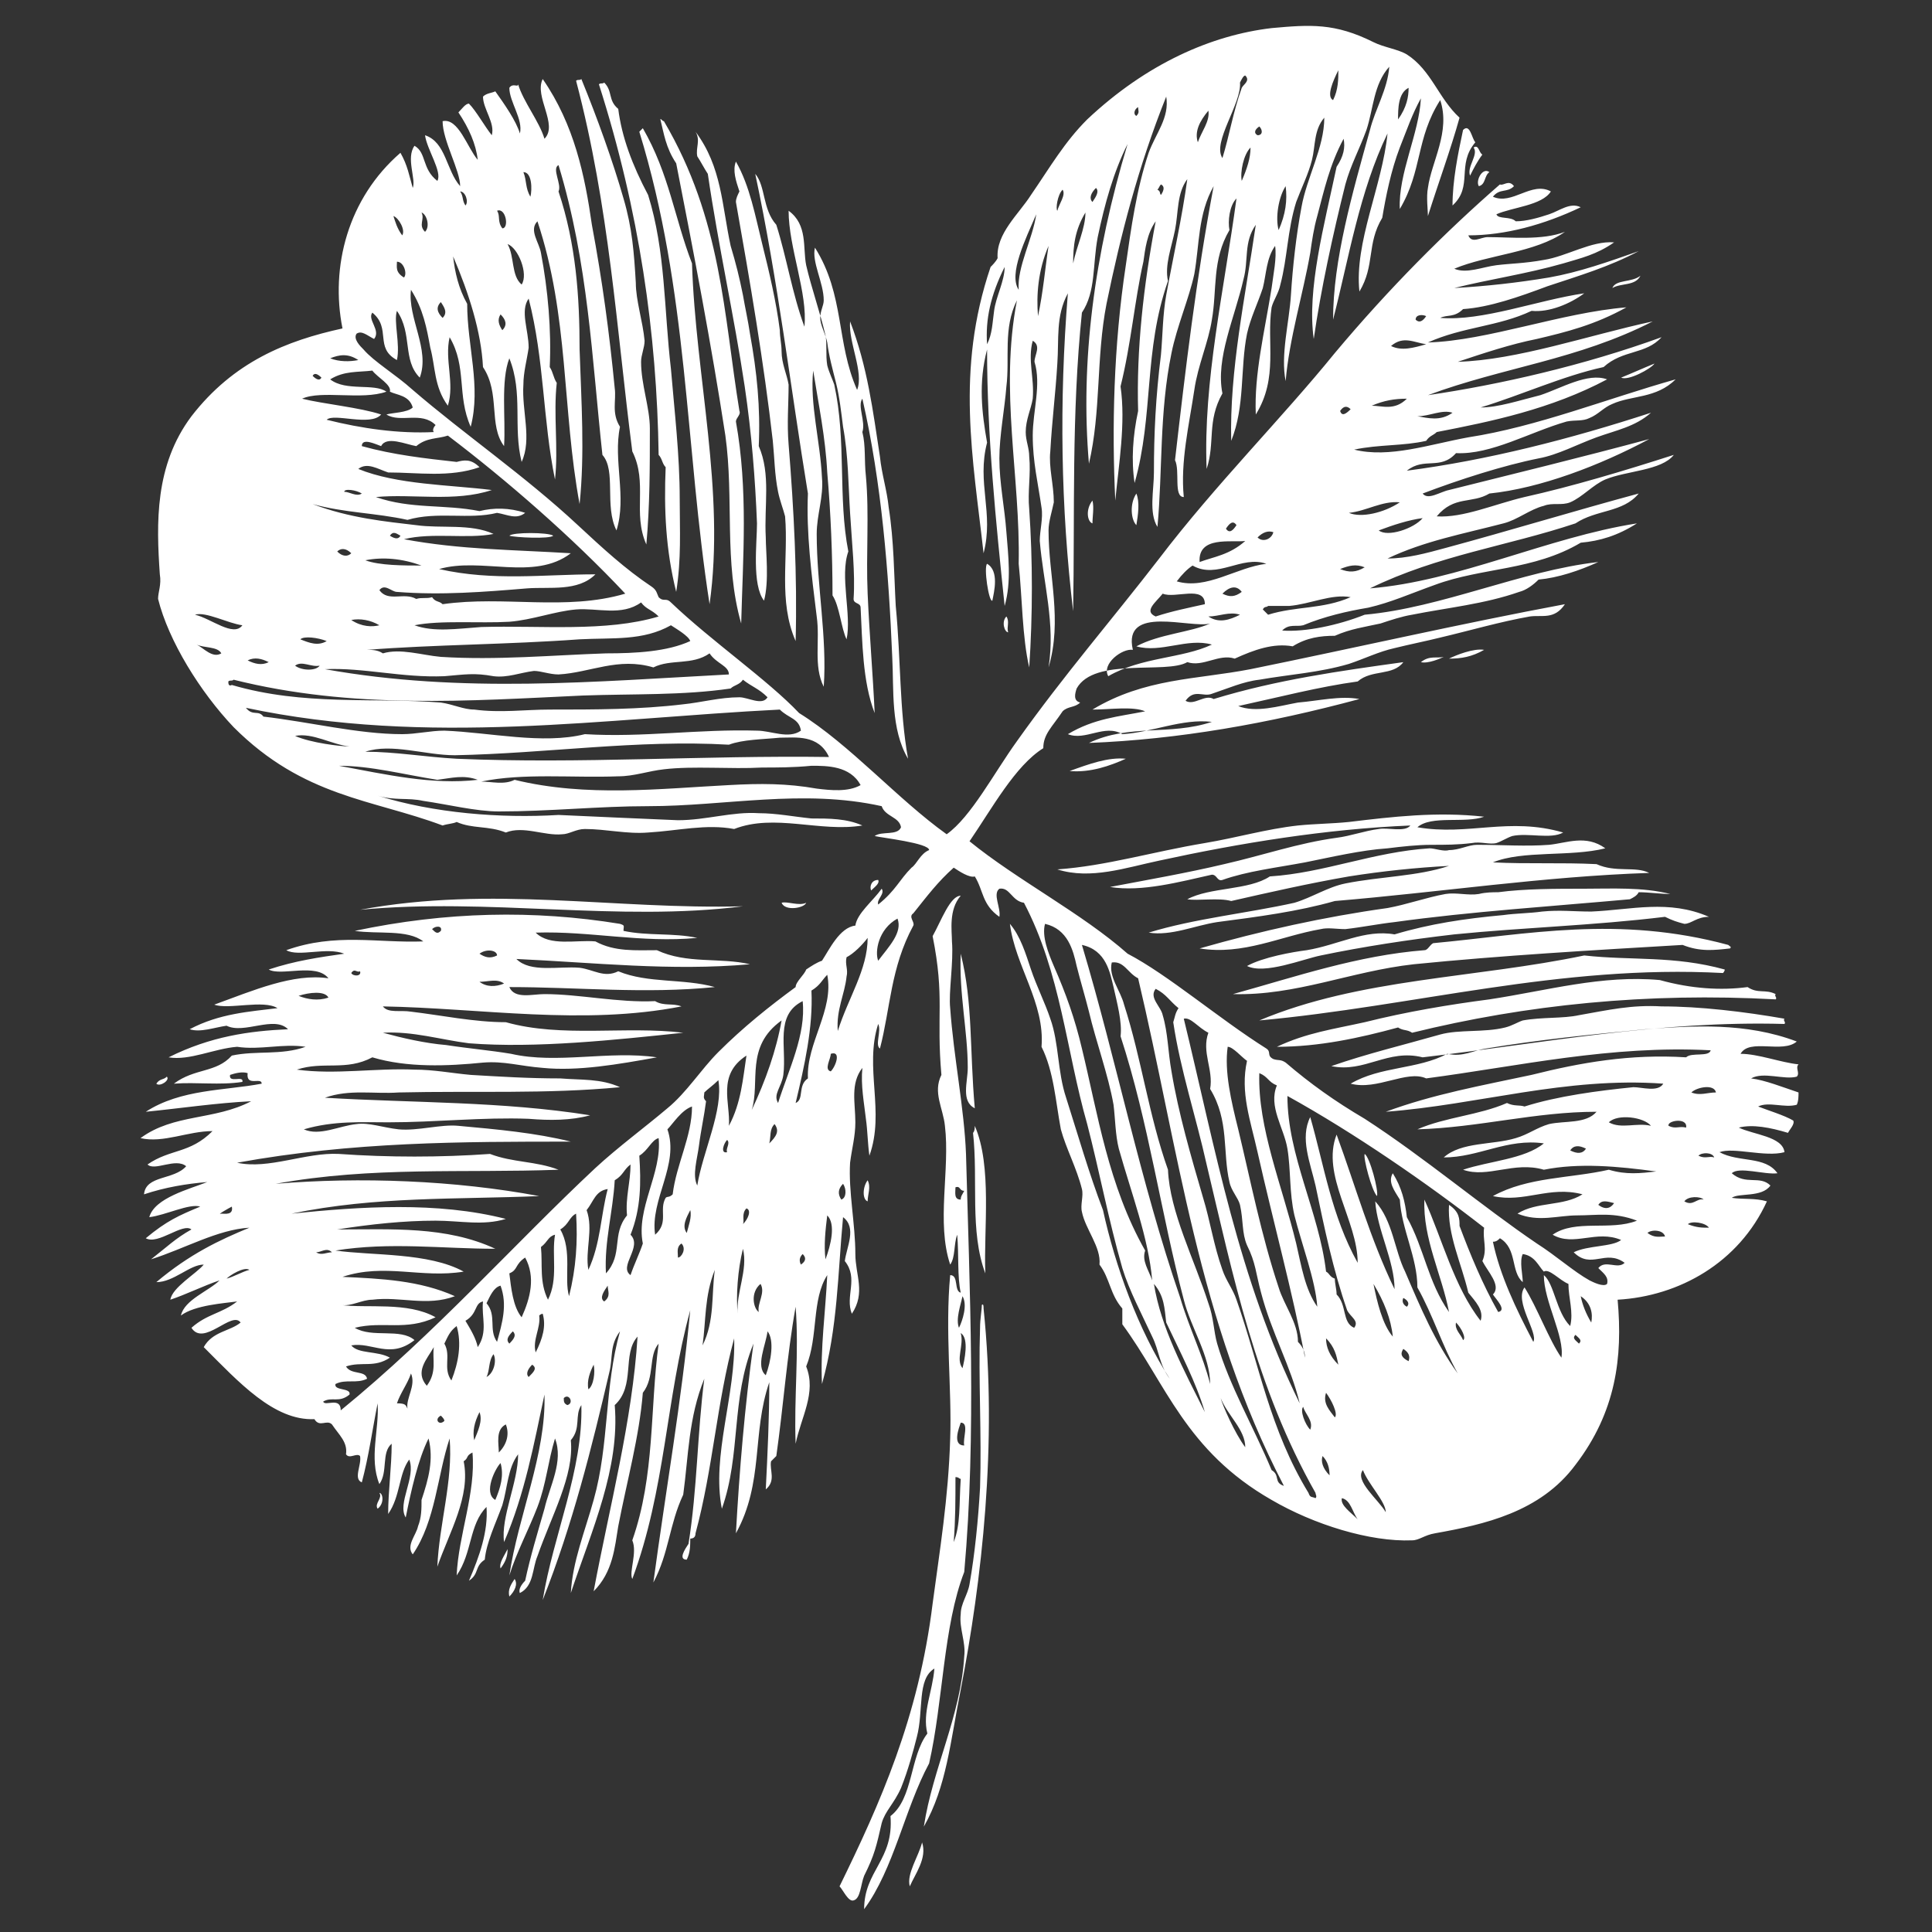 <?xml version="1.0" encoding="utf-8"?>
<!-- Generator: Adobe Illustrator 23.1.0, SVG Export Plug-In . SVG Version: 6.00 Build 0)  -->
<svg version="1.1" id="Layer_1" xmlns="http://www.w3.org/2000/svg" xmlns:xlink="http://www.w3.org/1999/xlink" x="0px" y="0px"
	 viewBox="0 0 110 110" style="enable-background:new 0 0 110 110;" xml:space="preserve">
<rect x="0" y="0" width="110" height="110" fill="#333333" stroke="none"/>
<style type="text/css">
	.clover-icon{fill-rule:evenodd;clip-rule:evenodd;fill:#FFFFFF;}
</style>
<path class="clover-icon" d="M53.1,53.3c0.7,3.5,0.2,4.5,0.5,7.9c-0.5,1,0.1,1.9,0.2,2.9c0.3,2.5-0.5,5.5,0.3,7.9c0.3-0.4,0.2-1.2,0.4-1.7
	c0.1,1.2,0,2.4,0.2,3.3c-0.4-0.1-0.1-1-0.6-1c-0.3,3.2,0.1,6.5,0,9.3c-0.1,3.4-0.6,6.4-1,9.4c-0.8,6.5-3,11.4-5.3,16.1
	c0.2,0.2,0.5,0.9,0.8,0.8c0.4-0.1,0.4-0.9,0.6-1.4c0.6-1.2,0.7-1.7,1-3c0.2-0.7,0.7-1.1,1.1-2c0.4-1,0.7-2.1,0.9-2.9
	c0.4-1.5,0-3.3,1-3.9c-0.1,1.3-0.7,2.5-0.4,3.7c-1,1.3-0.8,3.7-2.1,4.7c0.2,2.5-1.5,3.1-1.5,5.3c1.7-2.3,2.3-5.7,3.7-8.3
	c0.8-3.5,0.8-7.8,2-10.9c0.7-7.8,0.3-16.3,0.1-23.8c-0.1-2.6-0.7-5.5-0.9-8.3c-0.1-0.9,0.2-2.6,0.1-3.8C54.2,53,54,51.8,54.7,51
	C54.1,51,53.6,52.4,53.1,53.3L53.1,53.3z M54.4,67.6c0.3-0.1,0.2,0.2,0.5,0.2c-0.1,0.2-0.2,0.3-0.2,0.5
	C54.3,68.3,54.4,67.9,54.4,67.6L54.4,67.6z M70.9,82.4c0-1-1-1.8-1.4-2.8C69.6,80,70.3,81.6,70.9,82.4L70.9,82.4z M76,80.7
	c0.2-0.2-0.2-1-0.5-1.4C75.3,79.9,75.7,80.3,76,80.7L76,80.7z M83.3,76.3c0.2-0.1-0.1-0.7-0.4-1C82.8,75.7,83.2,76,83.3,76.3
	L83.3,76.3z M78.9,86.1c0-0.6-1-1.6-1.3-2.4C77.1,84.3,78.5,85.4,78.9,86.1L78.9,86.1z M68.6,80.4c-0.5-1.7-1.4-3.4-2.2-5.1
	c-0.1-0.8-0.1-1.5-0.7-2.2C66.1,75.6,67.4,78,68.6,80.4L68.6,80.4z M76.2,77.7c-0.1-0.5-0.2-1-0.7-1.5
	C75.5,76.7,75.7,77.2,76.2,77.7L76.2,77.7z M74.6,81.4c0.2-0.5-0.3-0.9-0.4-1.3C74,80.3,74.3,81.1,74.6,81.4L74.6,81.4z M80.1,74.4
	c0.2-0.2,0-0.4-0.2-0.5C79.8,74.1,79.9,74.3,80.1,74.4L80.1,74.4z M79.3,76.1c-0.1-1-0.5-2-1.1-3C78.4,74.1,78.7,75.4,79.3,76.1
	L79.3,76.1z M75.7,84c0-0.4-0.1-0.8-0.4-1.1C75.2,83.2,75.3,83.6,75.7,84L75.7,84z M80.2,77.5c0.1-0.3,0-0.5-0.3-0.7
	C79.7,77.1,79.8,77.3,80.2,77.5L80.2,77.5z M77.3,86.5c-0.3-0.4-0.4-1.1-0.9-1.2C76.3,85.7,76.9,86.1,77.3,86.5L77.3,86.5z
	 M90.6,75.3c0.1-0.5,0-1.1-0.6-1.5C90.1,74.3,90.3,74.8,90.6,75.3L90.6,75.3z M89.9,76.5c0.2-0.2,0-0.3-0.2-0.5
	C89.5,76.2,89.7,76.3,89.9,76.5L89.9,76.5z M68.9,78.8c0-1.6-1.1-3.2-1.5-4.8c-1.3-4.9-2-10.1-3.6-15c0.1-0.8-0.2-1.9-0.4-2.8
	c-0.2-0.8-0.4-2.1-1.8-2.4c2,6.7,3.3,13.4,5.6,20.1C67.7,75.6,68.5,77.2,68.9,78.8L68.9,78.8z M74,79.9c-0.5-2.1-1.6-4-2.2-6.3
	c-0.3-1.1-0.3-1.7-0.8-2.7c-0.3-0.7-0.2-1.4-0.4-2.3c-0.1-0.4-0.5-0.8-0.6-1.3c-0.4-1.7,0-3.5-1.1-5.3c0.2-1.1-0.5-2.1-0.1-3.2
	c-0.6-0.3-1-0.9-1.4-0.8C69.2,65.4,70.5,72.8,74,79.9L74,79.9z M73.1,84.6c-4.9-9.4-6-19.2-8.3-28.9c-0.6-0.3-0.8-1-1.5-0.9
	c-0.2,0.8,0.5,1.6,0.7,2.4c1,3.1,1.4,6.3,2.5,9.4c0.1,2.4,1.5,5.1,2.3,7.6c0.3,0.8,0.3,1.6,0.5,2.3c0.7,2.4,2.1,4.8,3.1,7.2
	C72.9,84,72.5,84.4,73.1,84.6L73.1,84.6z M77.7,65.7c0.3,0.2,0.8,2.1,0.7,2.4C78.1,67.8,77.6,65.9,77.7,65.7L77.7,65.7z M83,78.2
	c-0.9-1.6-1.4-3.3-2.3-4.9c0-1.7-0.9-3.3-1-5c-0.3-0.5-0.7-1-0.4-1.5c0.5,0.8,0.7,1.6,0.8,2.5c1,1.8,1.2,3.7,2.4,5.4
	c-0.4-2.1-1.5-4.2-1.4-6.4c1,2.2,1.7,5,3.2,6.9c0.2-0.6-0.3-1.1-0.7-1.6c-0.4-1.7-1.2-3.3-1.1-5c0.6,0.4,0.6,0.8,0.6,1.2
	c0.6,1.6,1.3,3.3,2.2,4.9c0.5-0.1-0.1-0.7-0.3-1c0.5-0.5-0.3-1.3-0.6-1.9c0.3-0.7,0-1.2,0.1-1.9c-3.2-2.5-7.4-5.4-11.2-7.5
	c0,3.4,1.8,6.6,2.2,10c0.2,0.1,0.2,0.3,0.5,0.4c0,0.3,0.1,0.6,0.1,0.9c0.6,0.6,0.3,1.6,1,1.9c0.3-0.4-0.2-0.6-0.4-1
	c-0.8-2.3-1.3-4.7-1.8-7.1c-0.3-1.3-0.9-2.7-0.3-3.9c0.8,2.8,1.2,5.6,2.7,8.3c0-2.4-2.1-5-1.2-7.3c1.1,3,1.9,5.9,3.3,8.8
	c0-1.6-1-3.4-1.1-5c1,1.1,1.1,2.8,1.7,4C80.9,74.5,81.7,76.4,83,78.2L83,78.2z M88.9,77.3c0.2-1.2-1-3.2-1-4.7
	c0.6,0.5,0.7,2.1,1.5,2.9c0.2-0.8-0.1-1.6-0.1-2.4c-0.5-0.2-1.1-0.9-1.4-0.7c-0.3-0.3-0.5-0.9-1.2-1c-0.2,0.4,0,1.2,0,1.6
	c-0.7-0.6-0.3-1.9-1.3-2.5c-0.1,0.1-0.2,0.2-0.4,0.2c0.4,1.9,1.3,3.8,2.3,5.7c0.3-0.5-1.1-2.3-0.5-3.1
	C87.5,74.4,88.2,76.3,88.9,77.3L88.9,77.3z M65.6,72.9c-0.2-2.4-1.2-5-1.9-7.5c-0.2-0.8-0.2-1.7-0.3-2.5c-0.3-1.7-1-3.6-1.4-5.3
	c-0.2-0.8-0.5-1.8-0.7-2.6c-0.2-0.9-0.5-2.1-1.8-2.4c-0.2,0.7,0.2,1.7,0.5,2.4c0.7,1.6,1.2,3,1.6,4.7c0.9,3.7,1.5,7.8,3.6,11.5
	C65,71.8,65.4,72.3,65.6,72.9L65.6,72.9z M75,74.4c-0.1-1.5-0.9-3.6-1.3-5.2c-0.3-1.3-0.2-2.6-0.4-3.8c-0.2-1.2-1.1-2.4-0.6-3.6
	c-0.5-0.2-0.5-0.5-1-0.7c-0.1,3.1,1.3,6.4,2.1,9.7C74.1,72.1,74.3,73.4,75,74.4L75,74.4z M74.3,77.3c-0.7-3.7-1.8-7.7-2.7-11.7
	c-0.4-1.8-1-3.4-0.6-5.2c-0.3-0.2-0.8-0.8-1.1-0.8c-0.2,1.4,0.2,3.1,0.6,4.7c0.7,2.9,1.3,6,2.3,9c0.3,1,1.1,2,1.1,3.1
	C74.2,76.7,74.3,77,74.3,77.3L74.3,77.3z M74.9,85.3c0.1-0.1,0-0.2,0-0.3c-3.4-6-4.7-12.4-6.2-18.7c-0.6-2.7-1.5-5.4-1.9-8.1
	c0.1-0.3,0.1-0.5,0.3-0.8c-0.5-0.4-0.7-0.8-1.3-1.1c-0.4,0.5,0.3,1,0.4,1.5c0.3,1,0.3,2.1,0.5,3.2c0.4,2.4,1.1,4.8,1.8,7.2
	c0.4,1.3,0.6,2.7,1.1,4.1c0.2,0.6,0.6,1.1,0.8,1.7c1.3,3.7,1.9,7.4,4.1,11C74.6,85.3,74.7,85.2,74.9,85.3L74.9,85.3z M90.3,65.4
	c-0.4-0.2-0.7-0.2-0.9,0.1C89.8,65.7,90.1,65.7,90.3,65.4L90.3,65.4z M94,64.1c-0.4-0.5-1.9-0.7-2.4-0.2
	C92.3,64.3,93.2,63.9,94,64.1L94,64.1z M91.9,68.5c-0.4-0.1-0.7-0.2-0.9,0.1C91.4,68.9,91.7,68.8,91.9,68.5L91.9,68.5z M96,64.2
	c0.1-0.6-1.1-0.4-1-0.1C95.4,64.3,95.6,64.1,96,64.2L96,64.2z M97.7,62.2c-0.1-0.5-1.1-0.3-1.4,0C96.8,62.4,97.2,62.2,97.7,62.2
	L97.7,62.2z M94.8,70.4c-0.1-0.4-0.8-0.4-1-0.2C94.2,70.5,94.5,70.4,94.8,70.4L94.8,70.4z M97.6,65.9c-0.1-0.3-0.7-0.3-0.9-0.1
	C97.1,66,97.3,65.8,97.6,65.9L97.6,65.9z M97,68.3c-0.2-0.2-0.9-0.2-1.1,0.1C96.4,68.7,96.6,68.2,97,68.3L97,68.3z M97.3,69.9
	c-0.2-0.3-1-0.4-1.2-0.2C96.6,69.9,96.9,69.9,97.3,69.9L97.3,69.9z M16.8,41.9c1-0.2,2.1,0.5,3.1,0.6C19.4,42.5,17.7,42.3,16.8,41.9
	L16.8,41.9z M17.1,36.4c0.2-0.2,1-0.1,1.5,0.1C18.1,36.8,17.6,36.6,17.1,36.4L17.1,36.4z M19.6,28c0-0.2,0.7-0.1,1,0.1
	C20.3,28.3,19.9,28,19.6,28L19.6,28z M11.1,35c0.6-0.2,1.9,0.5,2.7,0.6C13.3,36.3,12,35.2,11.1,35L11.1,35z M19.3,43.6
	c1.8,0,3.7,0.5,5.6,0.8c0.8-0.1,1.5-0.3,2.3,0C24.6,44.7,22,44.1,19.3,43.6L19.3,43.6z M20,35.3c0.5-0.1,1.1,0,1.6,0.3
	C21.2,35.7,20.6,35.7,20,35.3L20,35.3z M16.8,37.9c0.4-0.3,0.9,0.1,1.4,0C18,38.2,17.2,38.2,16.8,37.9L16.8,37.9z M22.2,30.5
	c0.2-0.3,0.4-0.1,0.6,0C22.7,30.7,22.5,30.7,22.2,30.5L22.2,30.5z M20.8,31.9c1-0.2,2.1-0.1,3.2,0.3C23,32.2,21.6,32.2,20.8,31.9
	L20.8,31.9z M14.1,37.6c0.4-0.2,0.8-0.1,1.2,0.1C14.9,37.9,14.5,37.8,14.1,37.6L14.1,37.6z M19.2,31.4c0.2-0.2,0.5-0.2,0.8,0.1
	C19.8,31.7,19.5,31.7,19.2,31.4L19.2,31.4z M11.2,36.7c0.4,0.2,1.2,0.1,1.4,0.5C12.1,37.5,11.6,36.9,11.2,36.7L11.2,36.7z
	 M18.8,20.4c0.5-0.2,1-0.3,1.6,0.1C19.9,20.6,19.3,20.6,18.8,20.4L18.8,20.4z M17.8,21.4c0.1-0.2,0.3-0.1,0.5,0.1
	C18.2,21.7,18,21.6,17.8,21.4L17.8,21.4z M20.8,42.8c1.5-0.5,3.4,0.2,5.1,0.2c5.2-0.1,10.4-0.9,15.6-0.6c0.8-0.3,1.9-0.3,2.9-0.4
	c0.9,0,2.2-0.2,2.8,1.1C40,43,33.1,43.5,26,43.2C24.2,43.1,22.5,42.8,20.8,42.8L20.8,42.8z M18.5,38.1c2.2-0.1,4.4,0.5,6.8,0.4
	c1.2-0.1,1.7-0.2,2.8,0c0.8,0.1,1.5-0.2,2.3-0.3c0.4,0,0.9,0.2,1.4,0.2c1.8-0.1,3.4-1,5.4-0.4c1-0.5,2.2-0.1,3.2-0.8
	c0.4,0.6,1.1,0.7,1.1,1.2C33.9,38.8,26.3,39.5,18.5,38.1L18.5,38.1z M14,40.3c10.4,2.2,20.4,0.6,30.4,0.1c0.5,0.5,1.1,0.5,1.2,1.2
	c-0.7,0.5-1.7,0-2.5,0c-3.3-0.1-6.5,0.4-9.8,0.2c-2.4,0.6-5.4-0.1-8-0.2c-0.8,0-1.6,0.2-2.4,0.2c-2.5,0-5.3-0.7-7.9-1
	C14.7,40.4,14.4,40.8,14,40.3L14,40.3z M31.5,30.5c-0.3-0.2-2.3-0.2-2.5,0C29.3,30.6,31.3,30.7,31.5,30.5L31.5,30.5z M17.8,28.7
	c1.8,0.5,3.6,0.5,5.4,0.9c1.7-0.5,3.5,0,5.1-0.4c0.6,0.1,1.1,0.4,1.6,0c-0.9-0.3-1.8-0.3-2.6-0.1c-2-0.4-3.9-0.1-5.9-0.8
	c2.1-0.2,4.5,0.3,6.6-0.4c-2.4-0.3-5.4-0.3-7.6-1.2c0.5-0.4,1.1,0,1.7,0.2c1.7,0,3.5,0.3,5.2-0.3c-0.5-0.5-0.9-0.4-1.3-0.3
	c-1.8-0.2-3.6-0.4-5.4-0.9c0-0.5,0.8-0.1,1.1,0c0.3-0.6,1.4-0.1,2,0c0.6-0.5,1.2-0.4,1.8-0.6c3.3,2.5,7.1,5.8,10.1,9
	c-3.4,1-6.9,0.1-10.4,0.6c-0.2-0.2-0.4-0.1-0.6-0.4c-0.3,0.1-0.6,0-0.9,0.1c-0.7-0.4-1.6,0.2-2.1-0.5c0.3-0.4,0.7,0.1,1,0.1
	c2.5,0.2,5,0,7.4-0.2c1.3-0.1,2.9,0.2,3.9-0.8c-2.9,0-5.8,0.4-8.9-0.3c2.4-0.7,5.4,0.7,7.5-0.9c-3.2-0.2-6.3-0.2-9.5-0.8
	c1.6-0.4,3.6,0,5.1-0.3c-1.3-0.6-3-0.3-4.4-0.5C22,29.7,19.9,29.5,17.8,28.7L17.8,28.7z M17.2,22.7c1.1-0.5,3.4,0.1,4.8-0.4
	c-0.7-0.5-2.3,0-3.2-0.7c0.8-0.5,1.6-0.4,2.4-0.5c0.3,0.4,1.1,0.8,1,1.2c0.4,0.2,1.1,0.2,1.3,0.9c-0.3,0.3-1.2,0.3-1.5,0.4
	c0.8,0.5,2-0.2,2.8,0.6c-0.1,0.1-0.2,0.3-0.1,0.4c-2,0.1-4.1-0.2-6.1-0.7c0.4-0.4,2.5,0.4,3.1-0.3C20.5,23.2,18.4,23,17.2,22.7
	L17.2,22.7z M27.4,44.5c2.4-0.5,5.2-0.2,7.8-0.3c0.9,0,1.7-0.3,2.6-0.4c1.7-0.2,3.8,0,5.6-0.1c0.8,0,1.8,0,2.8-0.1
	c0.9,0,2.2,0,2.8,1.1c-0.7,0.4-1.7,0.3-2.5,0.2c-1.7-0.3-3.2-0.3-5-0.2c-3.9,0.2-8.1,0.7-12.2-0.3C28.7,44.7,28,44.5,27.4,44.5
	L27.4,44.5z M23.6,35.6c1.5-0.3,3.7-0.1,5.4-0.2c1.3-0.1,2.6-0.6,3.8-0.7c1.2-0.1,2.6,0.4,3.7-0.4c0.3,0.4,0.6,0.4,1,0.8
	c-3,0.9-6.7,0.5-10.1,0.6C26,35.8,24.7,36,23.6,35.6L23.6,35.6z M20.9,37c3.8-0.3,8-0.3,12.1-0.6c1.9-0.1,3.6,0.1,5.2-0.8
	c0.3,0.2,1,0.6,1.1,0.9c-1.3,0.6-3.1,0.7-4.8,0.7c-3,0.1-6.2,0.4-9.4,0.2c-1.1-0.1-2.3-0.5-3.3-0.2C21.5,37,21.2,37,20.9,37L20.9,37
	z M13,38.8c0.1-0.1,0.2,0,0.3-0.1c6.8,1.7,13.4,1.2,19.9,0.9c2.8-0.1,5.7,0,8.4-0.4c0.2-0.2,0.5-0.2,0.7-0.5c0.5,0.4,0.9,0.5,1.4,1
	c-0.3,0.5-1.1,0-1.6,0c-1.1,0-2.2,0.3-3.2,0.4c-2.5,0.3-5,0.3-7.6,0.3c-1.4,0-2.8,0.2-4.3,0c-0.6,0-1.2-0.3-1.9-0.4
	c-3.9-0.3-7.8,0.2-11.9-1C13,39.1,13,38.9,13,38.8L13,38.8z M28.5,17.9c0.3,0.3,0.4,0.6,0.1,0.9C28.4,18.5,28.3,18.2,28.5,17.9
	L28.5,17.9z M28.9,13.9c0.6,0.2,1.2,1.7,0.8,2.3C29.1,15.7,29.3,14.6,28.9,13.9L28.9,13.9z M25.1,17.2c0.2,0.3,0.4,0.6,0.1,0.9
	C24.9,17.8,24.8,17.5,25.1,17.2L25.1,17.2z M28.3,12c0.5-0.2,0.7,1,0.3,1C28.3,12.6,28.5,12.3,28.3,12L28.3,12z M29.8,9.8
	c0.5,0,0.5,1,0.4,1.4C29.9,10.7,30,10.3,29.8,9.8L29.8,9.8z M22.6,14.9c0.4,0,0.6,0.7,0.4,0.9C22.5,15.5,22.6,15.2,22.6,14.9
	L22.6,14.9z M26.2,10.9c0.3,0,0.5,0.6,0.3,0.8C26.3,11.4,26.4,11.2,26.2,10.9L26.2,10.9z M24,12.1c0.3,0.1,0.5,0.8,0.2,1.1
	C23.8,12.8,24.2,12.5,24,12.1L24,12.1z M22.4,12.3c0.3,0.1,0.7,0.8,0.5,1.1C22.6,13,22.5,12.6,22.4,12.3L22.4,12.3z M18,71.3
	c0.3,0,0.6-0.3,0.9,0C18.6,71.3,18.3,71.5,18,71.3L18,71.3z M12.6,69.1c-0.3,0.1,0.4-0.3,0.6-0.4C13.3,69.2,12.8,69.1,12.6,69.1
	L12.6,69.1z M12.9,72.8c0.2-0.2,1-0.7,1.3-0.5C13.8,72.4,13.3,72.7,12.9,72.8L12.9,72.8z M27.3,55.9c0.5,0,1-0.2,1.4,0.1
	C28.2,56.2,27.7,56.2,27.3,55.9L27.3,55.9z M27.3,54.3c0.4-0.3,1-0.2,1,0.1C27.9,54.6,27.6,54.5,27.3,54.3L27.3,54.3z M24.6,52.9
	c0.2-0.2,0.6-0.2,0.5,0.1C24.9,53.2,24.8,53.1,24.6,52.9L24.6,52.9z M20,55.4c0.2-0.3,0.3,0,0.5-0.1C20.6,55.6,20.1,55.6,20,55.4
	L20,55.4z M17,56.7c0.6-0.2,1.5-0.3,1.7,0.1C18.1,57,17.5,56.9,17,56.7L17,56.7z M42.3,71.1c0.3,1.2-0.4,2.5-0.3,3.7
	C41.9,73.8,42,72.3,42.3,71.1L42.3,71.1z M43.7,75.8c0.4,0.5,0.2,1.7-0.1,2.5C43,77.8,43.6,76.6,43.7,75.8L43.7,75.8z M45.7,71.4
	c0.2,0.2,0.2,0.4-0.1,0.6C45.5,71.8,45.5,71.6,45.7,71.4L45.7,71.4z M43.3,73.1c0.3,0.5-0.2,1.1-0.1,1.6
	C42.9,74.5,42.7,73.6,43.3,73.1L43.3,73.1z M47.1,69.2c0.5,0.5,0.2,1.7-0.1,2.5C46.9,70.9,47,70,47.1,69.2L47.1,69.2z M48,67.4
	c0.2,0.3,0.2,0.8-0.1,0.9C47.7,68,47.7,67.7,48,67.4L48,67.4z M28.5,83.3c0.2,0.7,0,1.4-0.3,2.1C27.5,85,28.2,83.6,28.5,83.3
	L28.5,83.3z M40.7,72.3c-0.2,1.4,0,2.9-0.7,4.3C40.2,75.2,40.1,73.8,40.7,72.3L40.7,72.3z M32.1,79.6c0.3-0.3,0.6,0.3,0.2,0.4
	C32.1,79.9,32.1,79.8,32.1,79.6L32.1,79.6z M33.8,77.7c0.1,0.4,0,1.2-0.3,1.4C33.4,78.6,33.6,78.1,33.8,77.7L33.8,77.7z M28.8,81.1
	c0.2,0.5,0.1,1.1-0.4,1.6C28.4,82.2,28.2,81.4,28.8,81.1L28.8,81.1z M42.5,68.8c0.3,0.1,0.1,0.6-0.2,0.9
	C42.4,69.5,42.2,69.1,42.5,68.8L42.5,68.8z M38.8,70.8c0.3,0.3,0,0.8-0.2,0.8C38.6,71.3,38.5,71,38.8,70.8L38.8,70.8z M27.3,80.4
	c0.2,0.5-0.1,1.1-0.3,1.6C26.9,81.5,27,81,27.3,80.4L27.3,80.4z M30.3,77.7c0.3,0.2,0.1,0.4-0.2,0.7C29.9,78.2,30.1,77.9,30.3,77.7
	L30.3,77.7z M34.6,73.2c0,0.3,0.2,0.6-0.2,0.9C34.1,73.9,34.4,73.5,34.6,73.2L34.6,73.2z M39.3,68.9c0.1,0.4-0.1,0.9-0.2,1.3
	C38.8,69.8,39.1,69.3,39.3,68.9L39.3,68.9z M25.1,80.6c0.1,0.1,0.2,0.2,0.2,0.3C25,81.2,24.7,80.8,25.1,80.6L25.1,80.6z M44.1,64
	c0.3,0.4,0.1,0.7-0.3,1.1C43.9,64.7,43.8,64.3,44.1,64L44.1,64z M30.7,74.9c0.1-0.1,0.2-0.1,0.2-0.1c0.2,0.7,0,1.4-0.4,2.2
	C30.3,76.3,30.8,75.6,30.7,74.9L30.7,74.9z M28.1,77.1c0.2,0.4,0,1.1-0.4,1.3C27.9,78,27.8,77.5,28.1,77.1L28.1,77.1z M29.2,75.8
	c0.2,0.2,0.1,0.4-0.2,0.7C28.8,76.3,28.9,76.1,29.2,75.8L29.2,75.8z M47.3,60c0.6-0.2,0.3,0.7,0,1C46.9,60.9,47.3,60.3,47.3,60
	L47.3,60z M41.4,64.9c0.2,0.2-0.1,0.5,0,0.7C41,65.7,41.2,65.1,41.4,64.9L41.4,64.9z M27.5,74.1c-0.1,0.9,0.3,1.7-0.3,2.6
	c-0.1-0.5-0.4-1-0.7-1.5C27.2,74.8,27,74.2,27.5,74.1L27.5,74.1z M37.5,64.8c0.2,2-1.3,4-0.9,6c-0.2,0.6-0.5,1.2-0.7,1.8
	c-0.7-0.5,0.7-1.6,0-2.3c0.6-1.5,0.6-3,0.5-4.5C36.9,65.5,37.1,64.9,37.5,64.8L37.5,64.8z M22.6,79.9c0.2-0.6,0.6-1.1,0.8-1.7
	c0.3,0.7-0.3,1.4-0.2,2C23.1,80,23.1,79.9,22.6,79.9L22.6,79.9z M24.7,76.7c-0.1,0.7,0.2,1.4-0.4,2.2C23.6,78.1,24.3,77.4,24.7,76.7
	L24.7,76.7z M26,75.5c0.3,1,0.1,2.1-0.3,3.1c-0.5-0.7,0-1.4-0.4-2.1C25.5,76.1,25.6,75.8,26,75.5L26,75.5z M28.5,73.2
	c0.4,1.1,0.1,2.1-0.2,3.2c-0.5-0.7,0-1.5-0.6-2.2C27.9,73.8,28.1,73.3,28.5,73.2L28.5,73.2z M31.6,70.3c-0.2,1.2,0.2,2.5-0.4,3.7
	c-0.5-1-0.3-2-0.4-3C31.2,70.7,31.2,70.4,31.6,70.3L31.6,70.3z M29.9,71.6c0.6,1.1,0.3,2.3-0.2,3.4c-0.5-0.6-0.6-1.7-0.7-2.5
	C29.5,72.3,29.3,72,29.9,71.6L29.9,71.6z M35.9,66.3c0,1-0.3,1.9-0.2,2.9c-0.9,1.1-0.2,2.2-1.2,3.3c-0.1-1.8,0.4-3.5,0.5-5.3
	C35.5,66.9,35.5,66.6,35.9,66.3L35.9,66.3z M34.6,67.7c-0.4,1.5-0.4,3.1-1.1,4.6c-0.2-1.1,0.3-2.3-0.1-3.4
	C33.8,68.4,33.9,67.8,34.6,67.7L34.6,67.7z M32.8,69.1c0.1,1.6,0,3.1-0.4,4.7c-0.3-1,0.2-2.6-0.5-3.8C32.4,69.7,32.4,69.3,32.8,69.1
	L32.8,69.1z M39.4,63c0,1.7-0.9,3.3-1.1,5c-0.2,0.2-0.3,0.1-0.4,0.2c-0.4,0.7,0.2,1.4-0.6,2.1c-0.3-2,1.4-4,0.7-6
	C38.3,64,38.8,63.2,39.4,63L39.4,63z M40.9,61.5c0.3,1.7-0.9,4.1-1.2,6c-0.3-0.6,0-1.5,0.1-2.3c0.1-0.8,0.3-1.7,0.4-2.5
	c-0.2-0.2-0.1-0.3-0.1-0.5C40.3,62,40.6,61.8,40.9,61.5L40.9,61.5z M42.5,60.1c-0.2,1.3-0.3,2.7-1,4C41.6,62.8,40.8,61.2,42.5,60.1
	L42.5,60.1z M44.5,58.1c-0.3,1.7-0.9,3.4-1.7,5.1C43.3,61.6,42.4,59.6,44.5,58.1L44.5,58.1z M51.1,52.3c0.3,0.8-0.5,1.6-1.1,2.4
	C49.8,54.2,50,52.9,51.1,52.3L51.1,52.3z M47.1,55.5c0.4,2-1.2,3.9-1.1,5.9c-0.6,0.4-0.2,1.2-0.7,1.4c0.5-2.1,1-4.3,0.9-6.4
	C46.7,56.1,46.8,55.8,47.1,55.5L47.1,55.5z M45.7,57c0.2,1.9-0.8,3.9-1.4,5.8c-0.3-0.5,0.2-0.9,0.3-1.6C44.8,59.6,44.1,57.8,45.7,57
	L45.7,57z M48.2,54.5c0.4-0.2,0.9-0.7,1.2-1.1c0,1.8-1.1,3.4-1.7,5.3c-0.1-1.2,0.4-2.1,0.5-3.1C48.3,55.2,48.1,54.9,48.2,54.5
	L48.2,54.5z M60.5,10.8c0.2,0.3-0.2,0.8-0.3,1.2C60.1,11.9,60.2,11.1,60.5,10.8L60.5,10.8z M59,12.2c-0.2,1.4-1.1,3-1,4.3
	C57.4,15.6,58.4,13.6,59,12.2L59,12.2z M76.2,4c0,0.5,0,1.1-0.3,1.7C75.5,5.5,75.9,4.6,76.2,4L76.2,4z M71.2,8.4
	c0,0.6-0.2,1.2-0.5,1.9C70.6,9.8,70.8,8.8,71.2,8.4L71.2,8.4z M71.7,7.2c0.2,0.2,0.2,0.5-0.1,0.5C71.4,7.6,71.4,7.4,71.7,7.2
	L71.7,7.2z M65.9,10.8c0.1-0.1,0.1-0.2,0.2-0.3c0.2,0.1,0.2,0.3,0,0.6C66,11,66.1,10.9,65.9,10.8L65.9,10.8z M70.9,4.3
	c0.3,0.3-0.1,0.5-0.2,0.7C70.2,6.4,70,7.7,69.6,9c-0.6-0.9,1.1-3.1,1-4.3C70.7,4.5,70.8,4.3,70.9,4.3L70.9,4.3z M68.8,6.3
	c0.1,0.6-0.4,1.2-0.6,1.8C68,7.5,68.3,6.9,68.8,6.3L68.8,6.3z M61.8,12.1c0,0.9-0.5,1.9-0.7,2.9C61.1,14,61.2,13.1,61.8,12.1
	L61.8,12.1z M59.7,14c-0.2,1.3-0.3,2.6-0.6,4C59,16.8,59.1,15.4,59.7,14L59.7,14z M62.4,10.7c0.2,0.2,0,0.5-0.2,0.8
	C62,11.3,62.1,11,62.4,10.7L62.4,10.7z M64.8,6.1c0,0.2,0.1,0.3-0.1,0.5C64.5,6.5,64.6,6.2,64.8,6.1L64.8,6.1z M57.2,15.2
	c0,0.8-0.5,1.7-0.6,2.5c-0.1,0.7-0.1,1.3-0.4,1.9C56.1,18.2,56.4,16.8,57.2,15.2L57.2,15.2z M80.2,5c0,0.5-0.1,1.1-0.6,1.8
	C79.6,6.2,79.6,5.3,80.2,5L80.2,5z M73.2,10.6c0.1,0.8,0,1.6-0.4,2.5C72.6,12.4,72.8,11.2,73.2,10.6L73.2,10.6z M78.5,30.2
	c0.8-0.3,1.7-0.6,2.5-0.7C80.5,30.1,79,30.6,78.5,30.2L78.5,30.2z M76.3,32.4c0.5-0.2,0.9-0.3,1.4-0.1
	C77.2,32.6,76.8,32.6,76.3,32.4L76.3,32.4z M76.8,29.2c1-0.1,1.9-0.7,2.9-0.6C78.8,29.2,77.5,29.5,76.8,29.2L76.8,29.2z M71.9,34.7
	c0.1-0.2,0.2-0.1,0.3-0.2c0.4,0,0.8,0,1.2,0c1.2-0.1,2.4-0.7,3.5-0.5c-1.6,0.7-3.1,0.5-4.7,1C72.1,34.9,72,34.8,71.9,34.7L71.9,34.7
	z M80.7,23.7c0.7,0,1.4-0.4,2-0.2C82,24,81.3,23.8,80.7,23.7L80.7,23.7z M68.8,35.1c0.6,0,1.2-0.3,1.8-0.1
	C70,35.3,69.4,35.5,68.8,35.1L68.8,35.1z M69.6,33.8c0.4-0.4,0.8-0.5,1.1-0.1C70.3,34,70,34,69.6,33.8L69.6,33.8z M78.1,23.1
	c0.7-0.3,1.3-0.4,2-0.4C79.4,23.4,78.7,23.1,78.1,23.1L78.1,23.1z M71.6,30.6c0.3-0.3,0.6-0.4,0.9-0.3
	C72.4,30.7,71.9,30.9,71.6,30.6L71.6,30.6z M76.3,23.4c0.2-0.3,0.4-0.3,0.6-0.1C76.6,23.6,76.4,23.7,76.3,23.4L76.3,23.4z M81.2,18
	c-0.2,0.3-0.4,0.4-0.6,0.2C80.6,17.9,81,17.9,81.2,18L81.2,18z M79.2,19.7c0.7-0.6,1.3-0.2,2-0.1C80.5,19.8,79.8,20,79.2,19.7
	L79.2,19.7z M69.8,30.1c0.2-0.3,0.4-0.5,0.6-0.2C70.2,30.2,70,30.4,69.8,30.1L69.8,30.1z M67,33.1c0.3-0.4,0.6-0.7,0.9-0.9
	c1.4,0.8,2.8-0.6,4.2-0.1C70.4,32.3,68.7,33.6,67,33.1L67,33.1z M70.9,30.8c-0.9,0.8-1.8,0.9-2.6,1.2C68.2,30.5,70.1,30.9,70.9,30.8
	L70.9,30.8z M66.2,33.8c0.7,0.3,2.4-0.5,2.4,0.6c-0.9,0.2-1.9,0.4-2.8,0.7C65.1,34.8,65.8,34.3,66.2,33.8L66.2,33.8z M68.9,35.5
	c-1.1,0.5-2.9,0.6-4.2,1.3c1.4,0.4,2.9-0.5,4.3-0.1c-1.7,0.8-4,0.7-5.9,1.8c-0.4-0.7,0.8-1.6,1.4-1.5C63.9,34.4,67.8,35.8,68.9,35.5
	L68.9,35.5z M54.4,84.1c0.2,0,0.2,0.1,0.3,0.1c-0.1,1.5,0,2.6-0.4,3.6C54.4,86.5,54.4,85.4,54.4,84.1L54.4,84.1z M54.7,81
	c0.5,0,0.1,0.9,0.2,1.3C54.2,82.3,54.6,81.3,54.7,81L54.7,81z M54.7,75.9c0.5,0.3,0.2,1.6,0.1,2C54.4,77.4,54.9,76.6,54.7,75.9
	L54.7,75.9z M54.8,73.8c0.3,0.5,0,1.4-0.2,1.8C54.4,75.1,54.7,74.3,54.8,73.8L54.8,73.8z M80.3,47C75.5,47.2,70.6,48,66,49
	c-1.9,0.4-3.9,1.1-5.8,0.5c2.8-0.2,5.4-1,8.4-1.5c1.8-0.3,3.5-0.8,5.3-1c1-0.1,1.9-0.1,2.9-0.2c2.5-0.3,5-0.6,7.7-0.3
	c-1.1,0.4-3-0.1-3.8,0.6c2.9,0.5,5.2-0.6,8.3,0.3c-0.7,0.4-2,0-2.9,0.2c-0.3,0.1-0.6,0.3-0.9,0.4c-0.4,0.1-0.9-0.1-1.4,0
	c-0.8,0.1-1.5,0.1-2.3,0.1c-0.8,0-1.7,0.1-2.5,0.2c-1.5,0.1-3.2,0.5-4.7,0.8c-1.6,0.3-3.3,0.5-4.7,1c-0.3,0.1-0.3-0.3-0.6-0.3
	c-1.8,0.4-4,1-5.8,0.7c2.1-0.4,4.4-0.8,6.5-1.3c2.2-0.5,4.2-1.2,6.4-1.5c0.8-0.1,1.6-0.4,2.4-0.5C79,47.1,80,47.4,80.3,47
	C80.3,47,80.3,47,80.3,47L80.3,47z M76,51.3c-2.1,0.6-4.4,0.9-6.7,1.2c-1.3,0.2-2.6,0.8-3.9,0.6c2.6-0.8,5.6-1.1,8.3-1.7
	c1-0.3,1.9-0.9,2.9-1.1c2-0.4,4.1-0.4,5.9-1c-1.9,0.1-3.8,0.3-5.7,0.6c-2.3,0.4-4.5,0.9-6.7,1.4c-0.7-0.2-1.9,0-2.5-0.1
	c1.3-0.7,3.5-0.5,4.7-1.3c3.1-0.2,5.9-1.4,9.1-1.6c0.3,0,0.8,0.2,1.1,0.1c0.6,0,1.1-0.3,1.6-0.3c1.4,0,2.8,0.1,4.1,0
	c1-0.1,2.1-0.6,3.2,0.2c-2,0.5-4.7,0.1-6.4,0.8c2,0.1,3.9,0,5.9,0.1c1.1,0.5,2.2,0.1,3,0.5C87.9,49.9,82,50.8,76,51.3L76,51.3z
	 M93.3,50.8c-0.1,0.2-0.3,0.3-0.5,0.4c-4.4,0.4-9.1,0.7-13.4,1.3c-0.9,0.1-1.9,0.3-2.8,0.4c-0.5,0-1-0.1-1.4,0
	c-2.3,0.4-4.4,1.5-6.9,1.1c3.5-1,7.1-1.8,10.7-2.3c1.1-0.2,2.2-0.6,3.3-0.8c0.6-0.1,1.3,0.1,1.9,0c0.4-0.1,0.8-0.1,1.1-0.1
	c1.5-0.2,3.3-0.2,4.9-0.2c1.6,0,3.3-0.1,4.9,0.3C94.5,50.9,93.9,50.8,93.3,50.8L93.3,50.8z M95.9,52.6c-0.4-0.1-0.7-0.2-1.1-0.4
	c-4.1,0.5-8,0.6-12,1c-2.6,0.3-5.2,0.7-7.6,1.2c-1,0.2-3.2,1.1-4.2,0.6c0.9-0.5,2.6-0.8,3.4-0.9c1.8-0.3,3.3-1.2,5-0.9
	c2-0.6,4-0.9,6.2-1.1c0.7-0.1,1.5-0.1,2.2-0.2c1-0.1,1.8,0,2.8,0c2.3-0.1,4.4-0.7,6.7,0.3C96.6,52.2,96.3,52.6,95.9,52.6L95.9,52.6z
	 M95.8,53.8c-5.1,0.3-10.3,0.6-15.3,1.1c-3.6,0.4-6.7,1.8-10.3,1.7c3.6-1,7.1-2.2,10.9-2.5c0.2,0,0.3-0.3,0.5-0.4
	c5.4-0.5,10.5-1.6,16.8,0.1c0.1,0.1,0.2,0.1,0.1,0.2C97.6,54.1,96.8,54.2,95.8,53.8L95.8,53.8z M90.2,54.4c2.7,0.3,5.1,0,8,0.8
	c0,0.1-0.1,0.2-0.1,0.2c-9.3-0.5-17.6,1.9-26.4,2.7C77.4,55.7,84,55.7,90.2,54.4L90.2,54.4z M80.4,58.8c-0.3-0.2-0.5-0.1-0.8-0.3
	c-2.2,0.6-4.5,1.1-6.9,1.1c1.7-0.8,3.2-1,5-1.4c2.4-0.6,4.8-1,7.1-1.3c3.3-0.5,6.4-1.4,9.7-1.1c1.8,0.5,3.5,0.6,5,0.4
	c0.6,0.4,1,0.1,1.6,0.4c-0.1,0.1,0.1,0.2,0,0.3C93.8,56.5,86.9,57.2,80.4,58.8L80.4,58.8z M81,60.2c-2-0.5-3.3,0.9-5.2,0.5
	c2-0.7,4.1-1.2,6.2-1.8c1.1-0.3,2.5-0.1,3.7-0.4c0.4-0.1,0.7-0.3,1-0.4c1.1-0.2,2.3-0.1,3.2-0.3c1.7-0.3,3-0.6,4.7-0.5
	c2.2,0,4.7,0.3,7,0.7c-0.1,0.1,0.1,0.2,0,0.3C94.5,58.1,87.8,59.4,81,60.2L81,60.2z M49.1,22.7c1.1,4.8,1.5,9.9,1.7,14.7
	c0.1,1.9-0.1,4.1,0.9,5.8c-0.5-2.8-0.4-5.6-0.7-8.7c-0.1-1.8-0.1-3.7-0.4-5.6c-0.1-1-0.4-1.9-0.5-2.9c-0.4-2.6-0.7-5.1-1.7-7.7
	c-0.1,1.2,0.8,2.9,0.4,3.9c-1.2-2.7-0.7-5.4-2.4-8.1c-0.2,0.8,0.5,2,0.5,3c0,0.3-0.2,0.6-0.2,1c0,0.4,0.3,0.9,0.4,1.4
	c0.1,0.8,0.3,1.5,0.5,2.3c0.2,0.8,0.3,1.7,0.4,2.5c0.3,1.6,0.3,3.3,0.4,4.9c0.1,1.7,0.3,3.4,0.2,4.9c0,0.3,0.4,0.2,0.4,0.5
	c0.1,1.9,0.1,4.2,0.8,6c-0.1-2.2-0.3-4.5-0.4-6.8c-0.1-2.3,0.1-4.5-0.1-6.7c-0.1-0.9,0-1.7-0.2-2.5C49.3,24,48.8,23.1,49.1,22.7
	C49.2,22.7,49.1,22.7,49.1,22.7L49.1,22.7z M46,28.1c-0.1,2.2,0.2,4.6,0.5,7c0.2,1.4-0.2,2.8,0.4,4c0.2-2.8-0.4-5.8-0.4-8.7
	c0-1.1,0.4-2.1,0.3-3.2c-0.1-2.1-0.7-4.2-0.5-6.1c0.3,1.9,0.7,3.8,0.8,5.8c0.2,2.3,0.3,4.7,0.3,7c0.4,0.6,0.5,1.9,0.8,2.5
	c0.3-1.4-0.4-3.6,0.1-5c-0.6-3.1-0.1-6.3-0.8-9.5c-0.1-0.3-0.3-0.7-0.4-1.1c-0.1-0.6,0-1.2-0.1-1.7c-0.3-1.3-0.8-2.7-1.1-4
	c-0.2-1,0.1-2.3-1-3.1c0,2.1,1.1,4.7,0.9,6.6c-0.7-1.9-1-3.9-1.6-5.8c-0.8-0.9-0.6-2.2-1.2-2.9C44.3,16,45,22,46,28.1L46,28.1z
	 M42.1,10.9c-0.1,0.2-0.2,0.4-0.2,0.6c0.8,4.5,1.6,9.2,2.1,13.6c0.1,1,0.1,1.9,0.3,2.9c0.1,0.5,0.3,1,0.4,1.4
	c0.2,2.4-0.4,4.8,0.6,7.1c0.1-3.7-0.1-7.5-0.4-11.2c-0.1-1.2,0-2.3,0-3.4c-0.1-0.6-0.4-1.2-0.4-1.9c0-0.4-0.1-0.8-0.1-1.2
	c-0.2-1.6-0.6-3.3-1-4.9c-0.4-1.6-0.7-3.3-1.5-4.7C41.7,9.7,41.9,10.3,42.1,10.9L42.1,10.9z M39.7,8.9c0.2,0.3,0.4,0.7,0.6,1
	C40.9,14,41.8,18,42.4,22c0.4,2.7,0.6,5.3,0.7,7.8c0,1.1-0.3,3.5,0.4,4.4c0.3-1.1,0.1-2.8,0.1-3.6c-0.1-1.8,0.3-3.6-0.4-5.2
	c0.1-2.2-0.1-4.2-0.5-6.4c-0.1-0.7-0.3-1.6-0.4-2.2c-0.2-1-0.4-1.8-0.7-2.8c-0.5-2.3-0.5-4.5-2-6.5C39.9,8,39.6,8.4,39.7,8.9
	L39.7,8.9z M38.5,9.3c1,5.1,2,10.3,2.8,15.5c0.5,3.6-0.1,7.2,0.9,10.7c0.1-3.8,0.4-7.6-0.3-11.5c0-0.2,0.3-0.4,0.2-0.6
	c-0.9-5.5-1-10.9-4.3-16.5c-0.1,0-0.2-0.2-0.2-0.1C37.8,7.6,37.9,8.4,38.5,9.3L38.5,9.3z M39.4,15c-1-2.6-1.3-5.1-2.8-7.7
	c-0.1,0.1-0.1,0.1-0.2,0.2c2.8,9.1,2.6,17.9,4,26.9C41.3,28,39.6,21.4,39.4,15L39.4,15z M37.5,25.9c0.2,0.2,0.2,0.5,0.4,0.7
	c-0.1,2.4,0,4.7,0.6,7.1c0.3-1.9,0.2-3.5,0.2-5.3c0-2.5-0.3-5-0.5-7.4c-0.4-3.4-0.3-6.7-1.3-9.9c-0.9-1.7-1.5-3.3-1.7-4.9
	c-0.6-0.5-0.3-1-0.8-1.5c-0.1,0.1-0.2,0-0.3,0.1C36.4,12,37.4,19,37.5,25.9L37.5,25.9z M36,25.7c0.9,1.8,0,3.5,0.8,5.3
	c0.2-2.2,0.2-4.4,0.2-6.6c0-1.2-0.5-2.5-0.5-3.8c0-0.4,0.2-0.8,0.2-1.2c-0.1-1.1-0.5-2.3-0.5-3.3c-0.1-1.7-0.2-3.1-0.7-4.8
	c-0.6-2.1-1.5-4.6-2.4-6.8c-0.1,0.1-0.2,0-0.3,0.1C34.7,11.8,35.1,18.7,36,25.7L36,25.7z M29,90.9c0.3-0.3,0.5-0.7,0.3-1
	C29.1,90.2,28.9,90.5,29,90.9L29,90.9z M28.5,89.3c0.3-0.4,0.4-0.7,0.4-1.1C28.7,88.6,28.4,89,28.5,89.3L28.5,89.3z M49.4,68.4
	c0-0.4,0.2-0.8,0-1.2C49.1,67.6,49.1,68.3,49.4,68.4L49.4,68.4z M21.5,85.9c0.4-0.3,0.3-0.9,0.1-0.9C21.8,85.3,21.3,85.6,21.5,85.9
	L21.5,85.9z M49.6,50.7c0.2-0.2,0.5-0.4,0.4-0.6C49.6,50.1,49.5,50.5,49.6,50.7L49.6,50.7z M45.9,51.4c-0.4,0.2-1.1-0.1-1.4,0
	C44.7,51.9,45.8,51.7,45.9,51.4L45.9,51.4z M42.3,51.6C35,51.8,28,50.4,20.5,51.8C27.8,51.1,35.2,52.5,42.3,51.6L42.3,51.6z
	 M9.5,61.3c-0.2,0.2-0.4,0.1-0.6,0.4C9.1,61.9,9.7,61.5,9.5,61.3L9.5,61.3z M84.5,37c-0.6-0.1-1.6,0.3-2,0.5
	C83.2,37.5,83.8,37.4,84.5,37L84.5,37z M82.2,37.4c-0.4,0.1-0.8-0.1-1.3,0.3C81.3,37.8,82,37.5,82.2,37.4L82.2,37.4z M94.2,20.7
	c-0.5,0.2-1.4,0.6-1.9,0.8C92.7,21.7,94,21,94.2,20.7L94.2,20.7z M93.4,15.7c-0.5,0.4-1.4,0.2-1.6,0.7
	C92.3,16.1,93.1,16.3,93.4,15.7L93.4,15.7z M64.1,43.2c-1-0.1-2.1,0.3-3.2,0.7C62.1,44,63.2,43.6,64.1,43.2L64.1,43.2z M62,42.3
	c5.1-0.2,10.2-1.1,15.4-2.5c-1.1-0.2-2.3,0.1-3.5,0.2c-1.1,0.2-2.4,0.6-3.4,0.2c2.3-0.5,4.6-1.1,6.8-1.4c0.8-0.7,2-0.3,2.6-1.1
	c-3.6,0.5-7.2,1-10.8,2.1c-0.5-0.3-1.1,0.4-1.6,0.1c0.5-0.7,1-0.2,1.5-0.4c0.9-0.3,1.8-0.7,2.7-0.8c1.7-0.3,3.4-0.4,5.1-0.9
	c0.9-0.3,1.7-0.7,2.6-0.9c0.8-0.2,1.8-0.4,2.6-0.6c1.7-0.4,3.4-0.9,5.1-1.2c0.7-0.1,1.4,0.2,2-0.7c-5.9,1.1-12,2.5-17.9,3.7
	c-3.1,0.6-6,0.5-9,2.3c1,0,2.3-0.2,3,0.1c-1.5,0.3-2.9,0.4-4.4,1.3c1,0.4,2.1-0.6,3.1,0c1.7-0.1,3.4-0.9,5.1-0.7
	C66.6,41.9,64.3,41.2,62,42.3L62,42.3z M84.2,10.6c0.4-0.1,0.3-0.6,0.6-0.8C84.4,9.5,84,10.3,84.2,10.6L84.2,10.6z M83.7,10
	c0.2-0.4,0.4-0.8,0.7-1.2c-0.2-0.1-0.2-0.6-0.5-0.4C84.2,8.8,83.5,9.5,83.7,10L83.7,10z M83.3,7.4c-0.3,1.4-0.6,2.9-0.6,4.3
	c1.2-1.1,0.2-2.3,1.3-3.6C83.8,7.9,83.7,7,83.3,7.4L83.3,7.4z M64.7,29.9c0.1-0.6,0.2-1.3,0-1.8C64.3,28.7,64.4,29.6,64.7,29.9
	L64.7,29.9z M57.4,36c-0.1-0.3,0.1-0.6-0.1-0.9C57,35.4,57.2,36,57.4,36L57.4,36z M62.2,29.8c0-0.4,0.1-0.9,0-1.3
	C61.8,29,61.9,29.7,62.2,29.8L62.2,29.8z M56.5,34.2c0.1-0.5,0.4-1.7-0.3-2.1C56,32.3,56.3,34.3,56.5,34.2L56.5,34.2z M81.3,10.7
	c-0.1,0.5,0,1.3,0,1.6c0.6-1.9,1.3-3.8,1.8-5.6c-1.2-1.1-1.6-2.7-3-3.6c-0.5-0.3-1.3-0.4-1.9-0.7c-2.2-1.1-3.6-1-5.8-0.8
	C69,2,65.3,3.6,61.9,6.8c-1.3,1.3-2.1,2.7-3.2,4.3c-0.7,1.1-2,2.2-1.9,3.6c-0.1,0.2-0.3,0.4-0.4,0.5c-2,5.9-1,10.9-0.4,16.3
	c0.6-2.3-0.4-4,0.2-6.3c-0.3-1.7-0.5-3.4,0-5.3c0,4.9,0.5,9.8,1,14.6c0.4-1.4,0.2-2.9,0.1-4.2c-0.1-1.4-0.4-2.8-0.4-4.2
	c0-1.3,0.3-2.8,0.4-4.1c0.2-1.6-0.2-3.3,0.6-4.9c-1,5.2,0.2,10,0.1,15c0.2,1.9,0.2,4.2,0.6,5.9c0.2-3,0.2-6.1,0-9c-0.1-1,0.1-2,0-3
	c0-0.5-0.2-0.9-0.2-1.4c0-0.7,0.3-1.3,0.4-1.9c0.1-1.2-0.3-2.2,0-3.3c0.5,0.3,0.1,0.8,0.1,1.2c0.4,1.3-0.1,2.8-0.1,4.2
	c0,1.5,0.3,2.7,0.5,4.1c0.1,0.6-0.1,1.3-0.1,1.9c0.2,2.4,0.9,4.7,0.5,7.2c0.8-2.7,0-5.2,0-7.8c0-0.5,0.2-1.1,0.3-1.6
	c0-1-0.3-2-0.2-2.9c0.1-1.8,0.3-3.3,0.4-5c0.1-1.4-0.1-2.7,0.6-4c-0.5,6.2-0.4,12.2,0.3,18.1c0.1-5.6-0.1-11.2,0.5-17
	c0.8-1.2,0.6-2.7,0.9-4.3c0.4-1.9,0.9-3.7,1.7-5.3c-1.9,6.3-2.7,12.4-2.2,18.2c0.7-3,0.4-6,1-9.1c0.8-3.9,1.8-7.8,3.4-11.8
	c0.2,1.2-0.6,2.1-1,3.2c-0.7,2.1-1,4.3-1.3,6.4c-0.7,4.6-0.8,9.3-0.6,13.4c0.2-2.1,0.6-4.4,0.3-6.5c0.6-2.4,0.8-4.9,1.3-7.1
	c0.1-0.7,0.2-1.6,0.7-2.3c-0.7,3.7-1.1,7.3-1,10.8c-0.3,1.4-0.4,2.8-0.2,4.1c1.1-3.9,0.5-7.5,1.9-11.5c-0.2-0.9,0.2-1.9,0.4-2.9
	c0.2-1,0.1-2.1,0.7-2.9c-0.3,2.2-0.8,4.4-1.2,6.6c-0.2,1.1-0.2,2.3-0.3,3.4c-0.3,2.4-0.4,4.5-0.4,6.7c0,1-0.3,2.3,0.2,3.1
	c0.3-3.2,0.1-6.5,0.8-9.9c0.3-1.5,1-3.1,1.3-4.5c0.3-1.7,0.2-3.4,1.1-5c-1,5.3-1.6,10.4-2.2,15.6c0.3,0.6-0.1,2.1,0.5,2.1
	c-0.2-2,0.3-4.1,0.6-6.1c0.2-1.4,0.8-2.7,1-4c0.3-1.7,0-3.4,1-5.1c-0.1-0.5,0-1.4,0.4-1.8c-0.7,5.2-1.9,10.4-1.7,15.4
	c0.5-1.5,0-2.7,0.9-4.3c-0.4-2,0.7-4.3,1.2-6.5c0.3-1.1,0-2.1,0.7-3.1c-0.6,4.1-1.5,8.3-1.4,12.3c0.8-2,0.5-4.1,0.9-6.1
	c0.2-0.9,0.6-1.7,0.9-2.6c0.2-0.8,0.2-1.7,0.7-2.4c0.1,0.7-0.1,1.6-0.2,2.4c-0.4,2.5-1,4.9-0.9,7.2c1.3-2.1,0.6-4.1,0.9-6.1
	c0.1-0.4,0.4-0.8,0.5-1.3c0.4-1.5,0.4-3.1,0.9-4.7c0.3-0.8,0.7-1.6,0.9-2.4c0.2-0.8,0.1-1.7,0.7-2.4c0,1.7-1,3.4-1.3,5.1
	c-0.3,1.6-0.5,3.4-0.6,5c-0.1,1.6-0.6,3.4-0.3,4.9c0.2-2.4,1-5,1.4-7.3c0.1-0.7,0.2-1.4,0.4-2.1c0.4-1.5,0.7-2.9,1.5-4.4
	c0.1,0.5,0,1-0.4,1.6c-0.7,3.3-1.7,7-1.3,9.8c0.4-2.8,1.1-6,1.8-8.8c0.3-1.1,0.8-2,1.2-3.1c0.4-1.2,0.4-2.6,1.3-3.6
	c-0.1,1.3-0.8,2.4-1.1,3.6c-1,3.6-2.1,7.4-2.1,10.8c0.9-3.5,1.5-7.3,3.1-10.6c-0.3,3-1.9,6.2-1.6,9c0.9-1.5,0.4-2.7,1.3-4.2
	c0.2-1.2,0.5-2.7,1-4c0.4-1,0.7-1.9,1.2-2.8c-0.1,2-1.3,4.3-1.2,6.3c1.3-2.2,0.9-4,2.3-6.2C82.6,7.5,81.5,9.2,81.3,10.7L81.3,10.7z
	 M52.9,48.4c-0.5,0.2-0.7,0.8-1,1c-0.7,0.7-0.9,1.3-1.9,2.1c-0.1-0.3,0.4-0.6,0.2-0.9c-0.5,0.7-1.4,1.4-1.5,2.1
	c-0.9,0.1-1.5,1.4-1.9,2c-0.3,0.1-0.6,0.3-0.9,0.5c-0.1,0.3-0.6,0.7-0.6,1c-1.5,1.1-3,2.3-4.4,3.7c-1,1-1.8,2.3-2.9,3.2
	c-1.3,1.1-2.8,2.2-4.1,3.4c-4.6,4.3-9.1,9.4-14.5,13.8c0-0.8-0.9-0.2-1-0.5c0.5-0.3,0.9,0.1,1.5-0.4c0.1-0.4-0.9-0.2-0.8-0.6
	c0.6-0.3,1.2,0,1.8-0.3c-0.1-0.5-0.9-0.2-1.2-0.7c0.9-0.3,1.6,0.1,2.5-0.5c-0.7-0.4-1.8-0.2-2.2-0.7c1.2-0.2,2.2,0.8,3.6-0.3
	c-0.8-0.7-2.4-0.1-3.4-0.7c1.6-0.4,2.9,0.2,4.6-0.6c-1.6-0.9-3.9-0.5-5.4-0.7c0.6,0.1,1.2-0.3,1.8-0.3c1.6-0.2,3.1,0.4,4.7-0.2
	c-2-0.9-4.2-1-6.4-1.1c2.4-0.8,4.5,0.1,6.9-0.3c-2-1.1-5.2-0.9-7.3-1.2c3.1-0.5,6.1-0.1,9.1-0.1c-2.8-1.3-5.9-1.1-9-1.1
	c1.9-0.3,3.8-0.5,5.6-0.5c1.4,0,2.7,0.3,4-0.1c-3.9-1-8.3-0.7-12.2-0.3c4.8-1,9.4-0.8,14.1-1c-4.8-0.9-10.2-1.1-15-0.7
	c5.5-1,10.7-0.6,16.1-0.8c-1.3-0.5-2.6-0.4-3.9-0.9c-2.8,0.2-5.8,0.2-8.6,0c-1.9-0.1-4,0.9-5.8,0.5C20.1,65,26.3,65,32.5,65
	c-2-0.5-4.2-0.7-6.4-0.9c-1-0.1-2.3,0.3-3.4,0.2c-0.9-0.1-1.7-0.4-2.4-0.3c-1,0.1-2.1,0.7-3,0.3c1.7-0.5,3.3-0.4,4.8-0.4
	c2.7,0,5.4-0.3,8-0.2c1.2,0.1,2.4,0.1,3.5-0.2c-5-0.8-10.1-0.7-15.1-1c1.4-0.5,2.8-0.2,4.2-0.3c4.3-0.1,8.4,0.1,12.6-0.3
	c-1.1-0.5-2.2-0.4-3.4-0.5c-1.8,0-3.4-0.1-5.1-0.2c-1.1-0.1-2.1-0.3-3.2-0.3c-2.2-0.1-4.5,0.3-6.7,0c1.5-0.5,2.8,0.1,4.3-0.7
	c2,0.6,4.3,0.5,6.3,0.3c1.2-0.1,2.1,0.2,3.4,0.3c2,0.2,4.3-0.2,6.5-0.6c-2.7-0.4-5.7,0.4-8.3-0.2c-1.2-0.2-2.4-0.3-3.7-0.5
	c-1.2-0.1-2.5-0.4-3.6-0.7c1.7-0.1,3.3,0.4,4.9,0.6c3.8,0.3,8.4-0.2,12.2-0.6c-3.3-0.4-6.9,0.3-10.1-0.6c-1.8,0-3.7-0.4-5.4-0.6
	c-0.6-0.1-1.3,0.1-1.6-0.3c5.6,0.1,11.4,1.1,17,0c-0.5-0.2-1,0-1.5-0.3c-2.1,0.1-4.3-0.4-6.3-0.4c-0.7,0-1.7,0.3-2-0.4
	c3.9,0,7.7,0.4,11.7,0c-1.8-0.5-3.8-0.2-5.5-0.9c-0.8,0.4-1.4-0.1-2.2-0.2c-1.2-0.1-2.8,0.3-3.6-0.5c4.4,0.2,8.8,0.7,13.3,0.3
	c-1.7-0.4-3.6,0-5.3-0.8c-1.2,0-2.4,0.1-3.5-0.5c-1.1-0.1-2.6,0.3-3.4-0.5c3.1-0.1,6,0.6,9.2,0.3c-1.4-0.3-2.8-0.1-4.2-0.4
	c0-0.3,0.1-0.3-0.2-0.4c-4.9-0.8-9.9-0.7-15.1,0.4c1.3,0.2,3-0.1,3.9,0.6c-2.6,0.1-5-0.5-7.8,0.5c0.7,0.4,2.3-0.2,3.3,0.2
	c-1.4,0.2-2.8,0.4-4.3,0.9c0.7,0.4,2.7-0.4,3.4,0.5c-2-0.3-4.3,0.7-6.5,1.5c0.8,0.3,2.8-0.3,3.6,0.2c-1.6,0.2-3.3,0.3-5,1.2
	c0.6,0.2,1.4-0.1,2.1-0.2c1,0.5,2.7-0.6,3.5,0.2c-2.2,0.1-4.4,0.4-6.8,1.6c1.2,0.2,2.6-0.5,3.9-0.6c1.3,0.2,2.6-0.2,3.9,0
	c-1.4,0.5-2.8,0.2-4.2,0.5c-0.9,1-2.1,0.7-3.3,1.6c1.3-0.1,2.6,0.1,3.9-0.1c0.1-0.4-0.8,0.1-0.7-0.4c0.3-0.1,0.7-0.2,1-0.1
	c-0.1,0.8,0.8,0.2,0.8,0.6c-2.1,0.4-4.6,0.3-6.6,1.6c2-0.2,4-0.5,6-0.6c-2.1,1.1-4.4,0.7-6.3,2.1c1.3,0.3,2.7-0.4,4.1-0.4
	c-1.3,1.3-2.4,1-3.7,1.9c0.4,0.4,1.6-0.4,2.2,0.1c-0.7,0.8-2.3,0.5-2.4,1.6c1.2-0.4,2.4-0.6,3.6-0.7c-1,0.4-3,0.9-3.3,2
	c0.9-0.1,2.3-0.8,2.9-0.6c-1.2,0.5-1.9,0.8-3.1,1.8c0.7,0.4,2.1-0.9,2.6-0.5c-0.9,0.5-1.4,1-2.3,1.7c1.9-0.6,3.8-1.7,5.6-1.8
	c-1.7,0.7-3.4,1.5-5.3,3.1C9.9,73,10.8,72,11.6,72c-0.4,0.5-1.8,1.3-1.9,2c0.9-0.3,1.9-0.8,2.8-1.1c-0.6,0.6-2,1.1-2.2,2
	c0.8-0.6,2.5-0.7,3.2-0.8c-0.9,0.7-1.7,0.7-2.6,1.5c0.7,1.1,2.3-1,2.8-0.3c-0.6,0.5-1.6,0.5-2.1,1.4c2,2,4,4.2,6.3,4.1
	c0.3,0.5,0.7,0,1,0.3c0.4,0.6,0.9,1,0.8,1.7c0.2,0.3,0.6-0.1,0.8,0.1c0.1,0.5-0.4,1.3,0.1,1.5c0.4-1.5,0.6-3,0.9-4.5
	c0.1,1.5-0.5,3.1,0.1,4.6c0.5-0.7,0.1-1.8,0.7-2.3c0,1.3-0.2,2.7-0.2,4c0.7-1,0.6-2.3,1.2-3.1c0.4,1-0.7,2.5-0.2,3.3
	c0.3-1.5,0.7-3.3,1.3-4.5c0.3,1.2,0,2.3-0.4,3.5c0,0.5,0,1-0.2,1.5c-0.1,0.5-0.7,1.1-0.3,1.6c1.3-1.9,1.4-4.5,2.1-6.6
	c0.2,2.4-0.6,4.9-0.7,7.3c0.7-2,1.9-4,1.5-6c0.3-0.2,0.1-0.3,0.5-0.5c0.2,2.3-0.8,4.7-0.9,7c0.9-1.3,0.7-2.9,1.7-3.9
	c0.1,1.4-0.4,2.8-1,4.2c0.6-0.4,0.3-0.8,0.9-1.2c0.1-1,0.6-2,1-3.1c0.3-1,0.3-2.1,0.9-2.9c0,1.6-1,3.6-0.8,5
	c1.2-2.8,1.7-5.6,2.3-8.4c0.1,3.4-1.5,6.9-2,10.3c0.4-1.3,1.1-2.6,1.6-3.9c0.5-1.3,0.6-2.6,1-3.9c0.5,1.3-0.3,2.7-0.6,4
	c-0.4,1.4-0.8,2.7-1.1,4.1c-0.2,0.2-0.4,0.5-0.3,0.7c0.8-0.4,0.7-1.4,1-2.1c0.8-2.3,2.1-4.6,1.9-6.6c0.6-0.7,0.2-1.4,0.6-2
	c0.1,3.7-1.6,7.4-2.2,11.1c1.7-4.3,2.8-8.7,3.8-13c0.2-0.8,0-1.5,0.6-2.3c-0.9,3.2-0.6,6.4-1.5,9.6c-0.5,1.8-1.2,3.5-1.3,5.3
	c1.2-3.6,2.8-7.1,2.5-10.7c1.2-1.1,0.4-2.9,1.3-3.9c-0.3,4.8-1.6,9.7-2.5,14.5c1.1-1.1,1.2-2.5,1.4-3.7c0.5-2.6,1.2-5.1,1.4-7.6
	c0.7-0.9,0.3-2.1,0.9-2.8C37,80.2,37.3,84,36,87.7c0.3,0.7-0.2,1.8,0,2.2c1.9-5.1,1.9-10.2,3.3-15.3c-0.5,5.2-1.4,10.3-2.1,15.5
	c0.9-1.7,0.9-3.3,1.7-5c0.3-2.2,0.3-4.4,1.2-6.6c-0.4,3.1-0.4,6.3-0.9,9.4c-0.2,0.3-0.6,0.9-0.1,0.9c0.2-0.4,0.2-0.8,0.2-1.2
	c0.2,0,0.3-0.1,0.3-0.3c1-3.7,1.2-7.4,2.2-11.1c0.1,3.2-1.3,6.7-0.7,9.7c1.1-3.1,0.5-6.2,1.8-9.4c-0.5,3.6-0.8,7.2-1,10.8
	c1.6-2.9,0.9-5.7,1.9-8.6c0,2-0.1,4.1-0.2,6.1c0.6-0.5,0.2-1.1,0.3-1.6c0.1-0.1,0.2-0.2,0.3-0.3c0.4-2.8,0.6-5.7,1.1-8.5
	c0.2,2.6-0.1,5.2,0,7.8c0.3-1.5,1.2-2.9,0.6-4.4c0.7-1.7,0.3-3.8,1.2-5.2c-0.1,2.1-0.4,4.2-0.3,6.2c0.9-3.2,0.9-6.3,1.2-9.5
	c0.8,0.6,0.2,1.7,0.1,2.5c0.8,1,0,2,0.4,3c0.8-1.2,0.2-2.2,0.2-3.4c0-1.7-0.4-3.6-0.3-5.2c0.1-0.8,0.3-1.5,0.3-2.3
	c0-1.1-0.3-2.2,0.4-3.1c-0.1,1,0.1,2,0.2,2.9c0.1,0.7,0.1,1.4,0.2,2.1c0.9-2.5-0.3-5,0.5-7.5c0.2,0.4-0.2,1.2,0.1,1.4
	c0.6-2.3,0.6-4.6,1.9-7c0.1-0.2-0.3-0.5,0-0.7c0.8-1,1.4-1.8,2.3-2.6c0.3,0.2,0.9,0.6,1.2,0.5c0.5,0.8,0.4,1.6,1.4,2.3
	c0.1-0.5-0.4-1.3,0-1.6c0.6-0.1,0.7,0.7,1.4,0.8c2.1,4,2.4,8.4,3.6,12.6c0.7,2.7,1.2,5.4,2,8.2c0.4,1.3,1.1,2.6,1.7,3.9
	c0.4,0.8,0.4,1.6,1,2.4c-1.8-2.8-3.1-6.4-3.8-9.6c-0.8-2.1-1.4-4.2-2.1-6.4c-0.5-1.5-0.4-3.1-0.9-4.5c-0.3-0.9-0.8-1.9-1.1-2.8
	c-0.3-0.9-0.6-1.9-1.2-2.6c0.3,2.4,2,4.5,1.8,7c0.7,1.4,0.8,3.1,1.1,4.7c0.3,1.1,0.9,2.2,1.2,3.4c0.1,0.4-0.1,0.9,0,1.3
	c0.2,1,1.1,2,1,3c0.6,0.8,0.6,1.7,1.3,2.5c0,0.3,0,0.6,0,0.9c2.5,3.4,3.6,7.2,8.5,10c2.4,1.4,5.6,2.4,8,2.3c0.4,0,0.7-0.3,1.3-0.4
	c2.8-0.5,6-1.2,8-3.9c2.3-3,2.7-6.1,2.4-9.4c3.5-0.2,6.9-2.1,8.5-5.6c-0.7-0.2-1.3-0.1-2-0.2c0.4-0.3,1.7,0,2.2-0.7
	c-0.6-0.6-1.4,0-2.2-0.7c0.4-0.4,1.9,0.1,2.6,0c-0.7-1-2.2-0.6-3.3-1.2c0.8-0.3,2.6,0.3,3.7,0c-0.1-0.9-1.8-1-2.6-1.4
	c0.8-0.2,1.8,0,2.8,0.3c0.1-0.2,0.4-0.5,0.3-0.7c-0.5-0.3-1.5-0.6-2-0.8c0.6-0.3,1.5,0.1,2.2-0.1c0.1-0.2,0.1-0.5,0.1-0.7
	c-0.9-0.3-1.9-0.7-2.7-0.8c0.7-0.4,1.9,0.1,2.6-0.1c0.2-0.2-0.1-0.5,0.1-0.7c-1-0.1-2.3-0.6-3.3-0.6c0.5-0.9,2.4,0,3.2-0.7
	c-2.9-1.1-5.9-0.9-8.6-0.7c-3.1,0.3-6.1,0.6-9.1,1.1c-0.7,0.1-1.3,0.5-2.2,0.3c-1.7,0.9-3.8,0.7-5.5,1.7c1.5,0.4,3.2-0.8,4.3-0.3
	c5.3-0.7,10.5-1.9,16.2-1.6c-0.1,0.4-1.1,0.1-1.4,0.4c-3.2-0.2-6,0.3-8.8,1c-2.8,0.6-5.6,1.1-8.3,2.1c5.3-0.4,10.2-2,15.8-1.6
	c-0.3,0.5-1.2,0.2-1.7,0.2c-2,0.2-4.3,0.5-6.2,1.1c-0.3-0.1-0.6,0-1-0.2c-1.6,0.7-3.5,0.8-5.1,1.5c3.5-0.1,6.7-1,10.2-1
	c-0.6,0.7-1.8,0.5-2.7,0.7c-0.7,0.2-1.2,0.6-1.9,0.8c-1.3,0.4-3.1,0.2-4.1,1.1c2,0,3.6-1.1,5.7-0.8c-1.1,0.9-3.1,1-4.6,1.5
	c1.4,0.5,2.9-0.5,4.6,0c2-0.4,4.2-0.2,6.4,0.1c-0.9,0.1-1.7,0.2-2.7-0.1c-2.2,0.5-4.6,0.4-6.6,1.5c1.8,0.4,3.2-0.6,5.1-0.1
	c-1.1,0.7-2.6,0.4-3.7,1.1c1.2,0.5,2.3,0.1,3.4,0.1c1.1,0,2.1-0.2,3.4,0.3c-1.5,0.6-3.5-0.1-4.8,0.8c1.2,0.7,2.5-0.3,3.9,0.3
	c-0.5,0.4-1.9,0.3-2.7,0.7c1,1,1.8-0.2,2.9,0.6c-0.4,0.4-1.1-0.2-1.5,0.3c0.3,0.3,0.6,0.5,0.5,0.9c-0.2,0.2-0.8-0.1-1-0.2
	c-0.9-0.5-1.9-1.4-3-2.1c-3.1-2.1-6.4-4.9-9.8-7.1c-1.7-1-3.1-2-4.5-3.2c-0.3-0.2-0.4-0.1-0.7-0.2c-0.4-0.2-0.1-0.4-0.4-0.6
	c-2.7-1.7-5.6-4.2-7.9-5.4c-2.6-2.3-6.3-4.2-9-6.4c1.3-1.9,2.6-4.3,4.2-5.3c0-0.8,0.5-1.2,1.1-2.1c0.3-0.3,0.7-0.2,1-0.5
	c-0.4-0.1-0.3-0.5-0.2-0.8c1-1.8,5.1-0.8,6.3-1.5c0.9,0.3,1.8-0.5,2.7-0.2c1.1-0.5,2.2-0.9,3.3-0.7c0.8-0.5,1.6-0.6,2.4-0.6
	c0.9-0.4,1.7-0.5,2.6-0.7c0.6-0.2,1.2-0.4,1.8-0.5c2-0.4,4.1-0.6,6.1-1.3c0.4-0.1,0.8-0.4,1.1-0.7c1.1-0.1,2.3-0.5,3.4-1
	c-4.4,0.5-8.9,2.6-13.3,3c-1.5,0.6-3.4,1-4.7,0.9c0.4-0.4,0.8-0.2,1.2-0.3c1.2-0.5,2.5-0.8,3.7-1c1.3-0.3,2.4-0.8,3.8-1.3
	c2.7-1,5.6-0.8,8.3-2.4c1.1-0.1,2.1-0.4,3.2-1.1c-5.1,0.8-10.2,3.3-15.2,3.7c3.9-1.9,7.8-2.4,11.7-3.7c1.2-0.8,2.7-0.6,3.6-1.7
	c-3.7,1-7.3,2.1-11,3.1c-1.1,0.3-2.2,0.6-3.3,0.6c2.1-1,4.3-1.4,6.6-2c0.8-0.2,1.5-0.8,2.3-1c0.5-0.2,1,0,1.5-0.2
	c0.7-0.3,1.3-1,2-1.3c1.2-0.5,3.2-0.5,3.9-1.4c-2.8,0.9-5.8,1.8-8.5,2.4c-1.7,0.4-3.5,1.2-5,1.1c1-1.2,2-0.7,3-1.3
	c2.9-0.3,6.3-1.6,9.1-3.1c-3.7,1-7.8,2-11.4,2.9c-0.5,0.1-1.2,0.6-1.5,0.2c2.1-0.8,4.6-1.6,6.6-2c1.1-0.2,2.2-0.8,3.3-1.2
	c1.1-0.4,2.2-0.6,3.1-1.4c-4.6,1.5-9.3,2.7-13.9,3.3c1-0.8,1.9,0,2.8-1c2,0.1,4.2-1.2,6.3-1.8c0.5-0.1,0.9,0,1.3-0.2
	c0.5-0.2,0.8-0.6,1.3-0.8c1.1-0.5,2.5-0.3,3.6-1.4c-3.9,1.1-7.9,2.7-11.8,3.3c-2.2,0.4-4.5,1.2-6.5,0.7c1.4-0.3,2.8-0.2,4.1-0.5
	c0.2-0.3,0.4-0.3,0.6-0.5c3.1-0.6,6.5-1.3,9.7-3c-1.1-0.4-2.6,0.5-3.8,0.9c-1.2,0.3-2.4,0.7-3.4,0.7c2.3-0.7,4.7-1.8,7-2.3
	c1.1-1,2.4-0.7,3.3-1.7c-4.4,1.6-9.2,2.7-13.3,3.3c4.3-1.6,8.5-2,12.8-4.2c-3.7,0.8-7.7,2.2-11.1,2.3c1.5-0.5,3-1,4.5-1.3
	c1.7-0.4,3.3-0.8,5.1-1.8c-3.7,0.3-7.9,1.9-11.3,2c2-0.9,4-0.9,5.9-1.8c1,0.1,2.2-0.4,3-1c-2.7,0.4-5.8,1.6-8.2,1.4
	c0.4-0.2,0.8,0,1.3-0.5c1.5-0.1,3.2-0.7,4.8-1.3c1.8-0.6,3.5-1.1,5.2-2c-1.7,0.6-3.4,1.2-5.1,1.5c-1.8,0.3-3.6,0.5-5.4,0.6
	c2-0.5,4.1-0.8,6.2-1.4c1-0.3,1.9-0.5,2.9-1.2c-1.3-0.1-2.7,0.8-4,1C86.8,15,86,15,85.2,15.1c-0.8,0.1-1.7,0.5-2.4,0.2
	c1.9-0.8,4.6-0.9,6.3-2.1c-1.3,0.5-3.1,0.3-4.4,0.3c-0.4,0-0.9,0.4-1.1-0.1c2.1,0,4.3-0.6,6.4-1.6c-0.6-0.3-1.2,0.2-1.8,0.4
	c-0.6,0.2-1.3,0.4-1.9,0.4c-0.3-0.3-1-0.1-1.1-0.4c0.9-0.4,2.6-0.5,3.1-1.3c-1.1-0.6-2.2,0.8-3.3,0.3c0.4-0.5,0.8-0.2,1.2-0.6
	c-0.3-0.4-0.6,0-0.8-0.1c-3.1,2.7-6.3,5.9-9.4,9.6c-3,3.7-6.8,7.5-10,11.7c-2.7,3.5-5.4,6.6-8.1,10.4c-1.3,1.8-2.6,4.3-4,5.3
	c-2.8-2-5.5-5.1-8.4-6.9c-1.8-1.9-5-4.1-7.3-6.3c-0.3-0.3-0.4,0-0.7-0.3c-0.1-0.2-0.1-0.4-0.4-0.6c-1.5-1-2.8-2.2-4.2-3.5
	c-3-2.8-6.5-5.2-9.4-7.7c-1-0.9-2.2-1.6-2.8-2.3c-0.2-0.2-0.6-0.6-0.4-0.9c0.3-0.2,0.6,0.1,1,0.3c0.4-0.5-0.4-1.1-0.1-1.5
	c1.1,0.9,0.1,2,1.4,2.7c0.2-0.9-0.2-2.2,0-2.8c0.9,1.3,0.3,2.8,1.3,3.8c0.6-1.6-0.7-3.4-0.5-5c0.7,1.1,0.9,2.2,1.1,3.3
	c0.3,1.1,0.2,2.2,1,3.3c0.4-1.3-0.2-2.6,0.1-3.9c1,1.7,0.4,3.3,1.2,5.1c0.6-2.3-0.2-4.6-0.2-7c-0.5-0.9-0.7-1.8-0.8-2.7
	c0.9,2.1,1.6,4.3,1.7,6.3c1,1.5,0.3,3.3,1.2,4.5c0.1-1.6-0.2-3.7,0.3-5c0.8,2,0.2,3.9,0.7,5.9c0.6-1.3,0-2.9,0.1-4.4
	c0-0.7,0.2-1.4,0.3-2.1c0-1-0.5-2.1,0-2.8c0.9,3.5,0.8,6.9,1.5,10.3c0.2-1.8-0.1-3.7,0.1-5.5c-0.2-0.3-0.2-0.6-0.4-0.9
	c0.1-2.1-0.1-4.4-0.5-6.5c-0.1-0.6-0.7-1.3-0.2-1.8c1.8,5.4,1.4,10.7,2.4,16.1c0.3-2.9,0.1-5.8,0-8.8c0-3-0.2-6-1.2-9
	c0.2-0.4-0.4-1.3,0-1.5c1.7,5.6,1.9,11,2.5,16.5c0.8,0.9,0.1,2.9,0.8,4.3c0.6-1.9-0.2-4,0.2-5.9c-0.5-0.8-0.2-1.5-0.3-2.2
	c-0.3-3.1-0.7-6.1-1.3-9.3c-0.4-2.8-1-5.7-2.8-8.3c-0.5,1,0.9,2.6,0.1,3.4c-0.3-1-1.2-2.1-1.5-3.1C29.5,5,29.2,4.7,29,5
	c0,0.8,0.8,1.8,0.6,2.6c-0.2-0.7-0.9-1.7-1.4-2.4c-0.2,0.1-0.5,0.1-0.7,0.3c0,0.7,0.7,1.5,0.5,2.2c-0.4-0.5-0.9-1.4-1.3-1.8
	c-0.2,0-0.4,0.3-0.6,0.5c0.6,0.9,1,1.8,1.1,2.7c-0.6-0.7-1.1-2.4-2-2.2c0,1.1,1,2.8,1,3.7c-0.8-0.9-0.8-2.5-2-2.9
	c0.1,0.8,1,2.1,0.7,2.6c-0.9-0.7-0.6-1.6-1.3-2c-0.5,0.7,0.1,1.9-0.1,2.4c-0.2-0.7-0.3-1.3-0.7-2c-3,2.6-4,6.5-3.3,10
	c-3.2,0.7-6.2,1.9-8.6,5c-2.1,2.8-2,6.1-1.8,9c0.1,0.6-0.1,1-0.1,1.4c0.6,2.4,2.4,5.3,4.3,7.3c4,4,7.9,4.1,11.9,5.6
	c0.3-0.1,0.6-0.1,0.8-0.2c0.9,0.4,1.8,0.2,2.8,0.6c1-0.4,2.2,0.2,3.2,0.1c0.4,0,0.8-0.3,1.3-0.3c1.2,0,2.4,0.3,3.6,0.2
	c1.7-0.1,3.3-0.5,4.9-0.2c2.3-0.9,4.9,0.2,7.3-0.2c-0.9-0.4-1.9-0.4-2.9-0.4c-1-0.1-2-0.3-3-0.3c-1.5-0.1-3,0.4-4.6,0.4
	c-2.4-0.1-4.6-0.2-6.8-0.3c-3.3,0.2-7.1-0.1-10.3-1.1c1,0.3,1.7,0.1,2.6,0.3c1.4,0.2,3,0.6,4.3,0.6c2.9,0,5.7-0.3,8.5-0.3
	c4.4,0,8.8-1,13.3,0c0.2,0.6,1,0.6,1.1,1.2c-0.2,0.5-1.1,0.2-1.5,0.5C50.2,47.7,52.9,48,52.9,48.4L52.9,48.4z M51.8,107.4
	c0.3-0.7,1-1.6,0.7-2.5C52.3,105.7,51.6,106.7,51.8,107.4L51.8,107.4z M55.8,75.6c-0.1,3,0.1,6.1,0,9.1c-0.1,1.8-0.3,3.8-0.6,5.5
	c-0.1,0.6-0.5,1.1-0.5,1.7c-0.1,0.8,0.3,1.6,0.2,2.4c-0.2,3.4-1.8,6.4-2.3,9.7c1.3-2.3,1.5-4.8,2.1-7.8c1.2-6.2,2.1-14,1.3-21.7
	c0-0.1,0-0.3-0.1-0.2C55.9,74.6,55.8,75.1,55.8,75.6L55.8,75.6z M55.4,64.5c0.3,2.7-0.2,5.6,0.7,8c-0.1-2.5,0.4-6.1-0.6-8.4
	C55.5,64.2,55.5,64.4,55.4,64.5L55.4,64.5z M55.1,60.8c0,0.8-0.4,1.9,0.4,2.3c-0.3-3.4-0.1-6-0.8-8.8C54.6,56.6,55.1,58.7,55.1,60.8
	L55.1,60.8z"/>
</svg>
